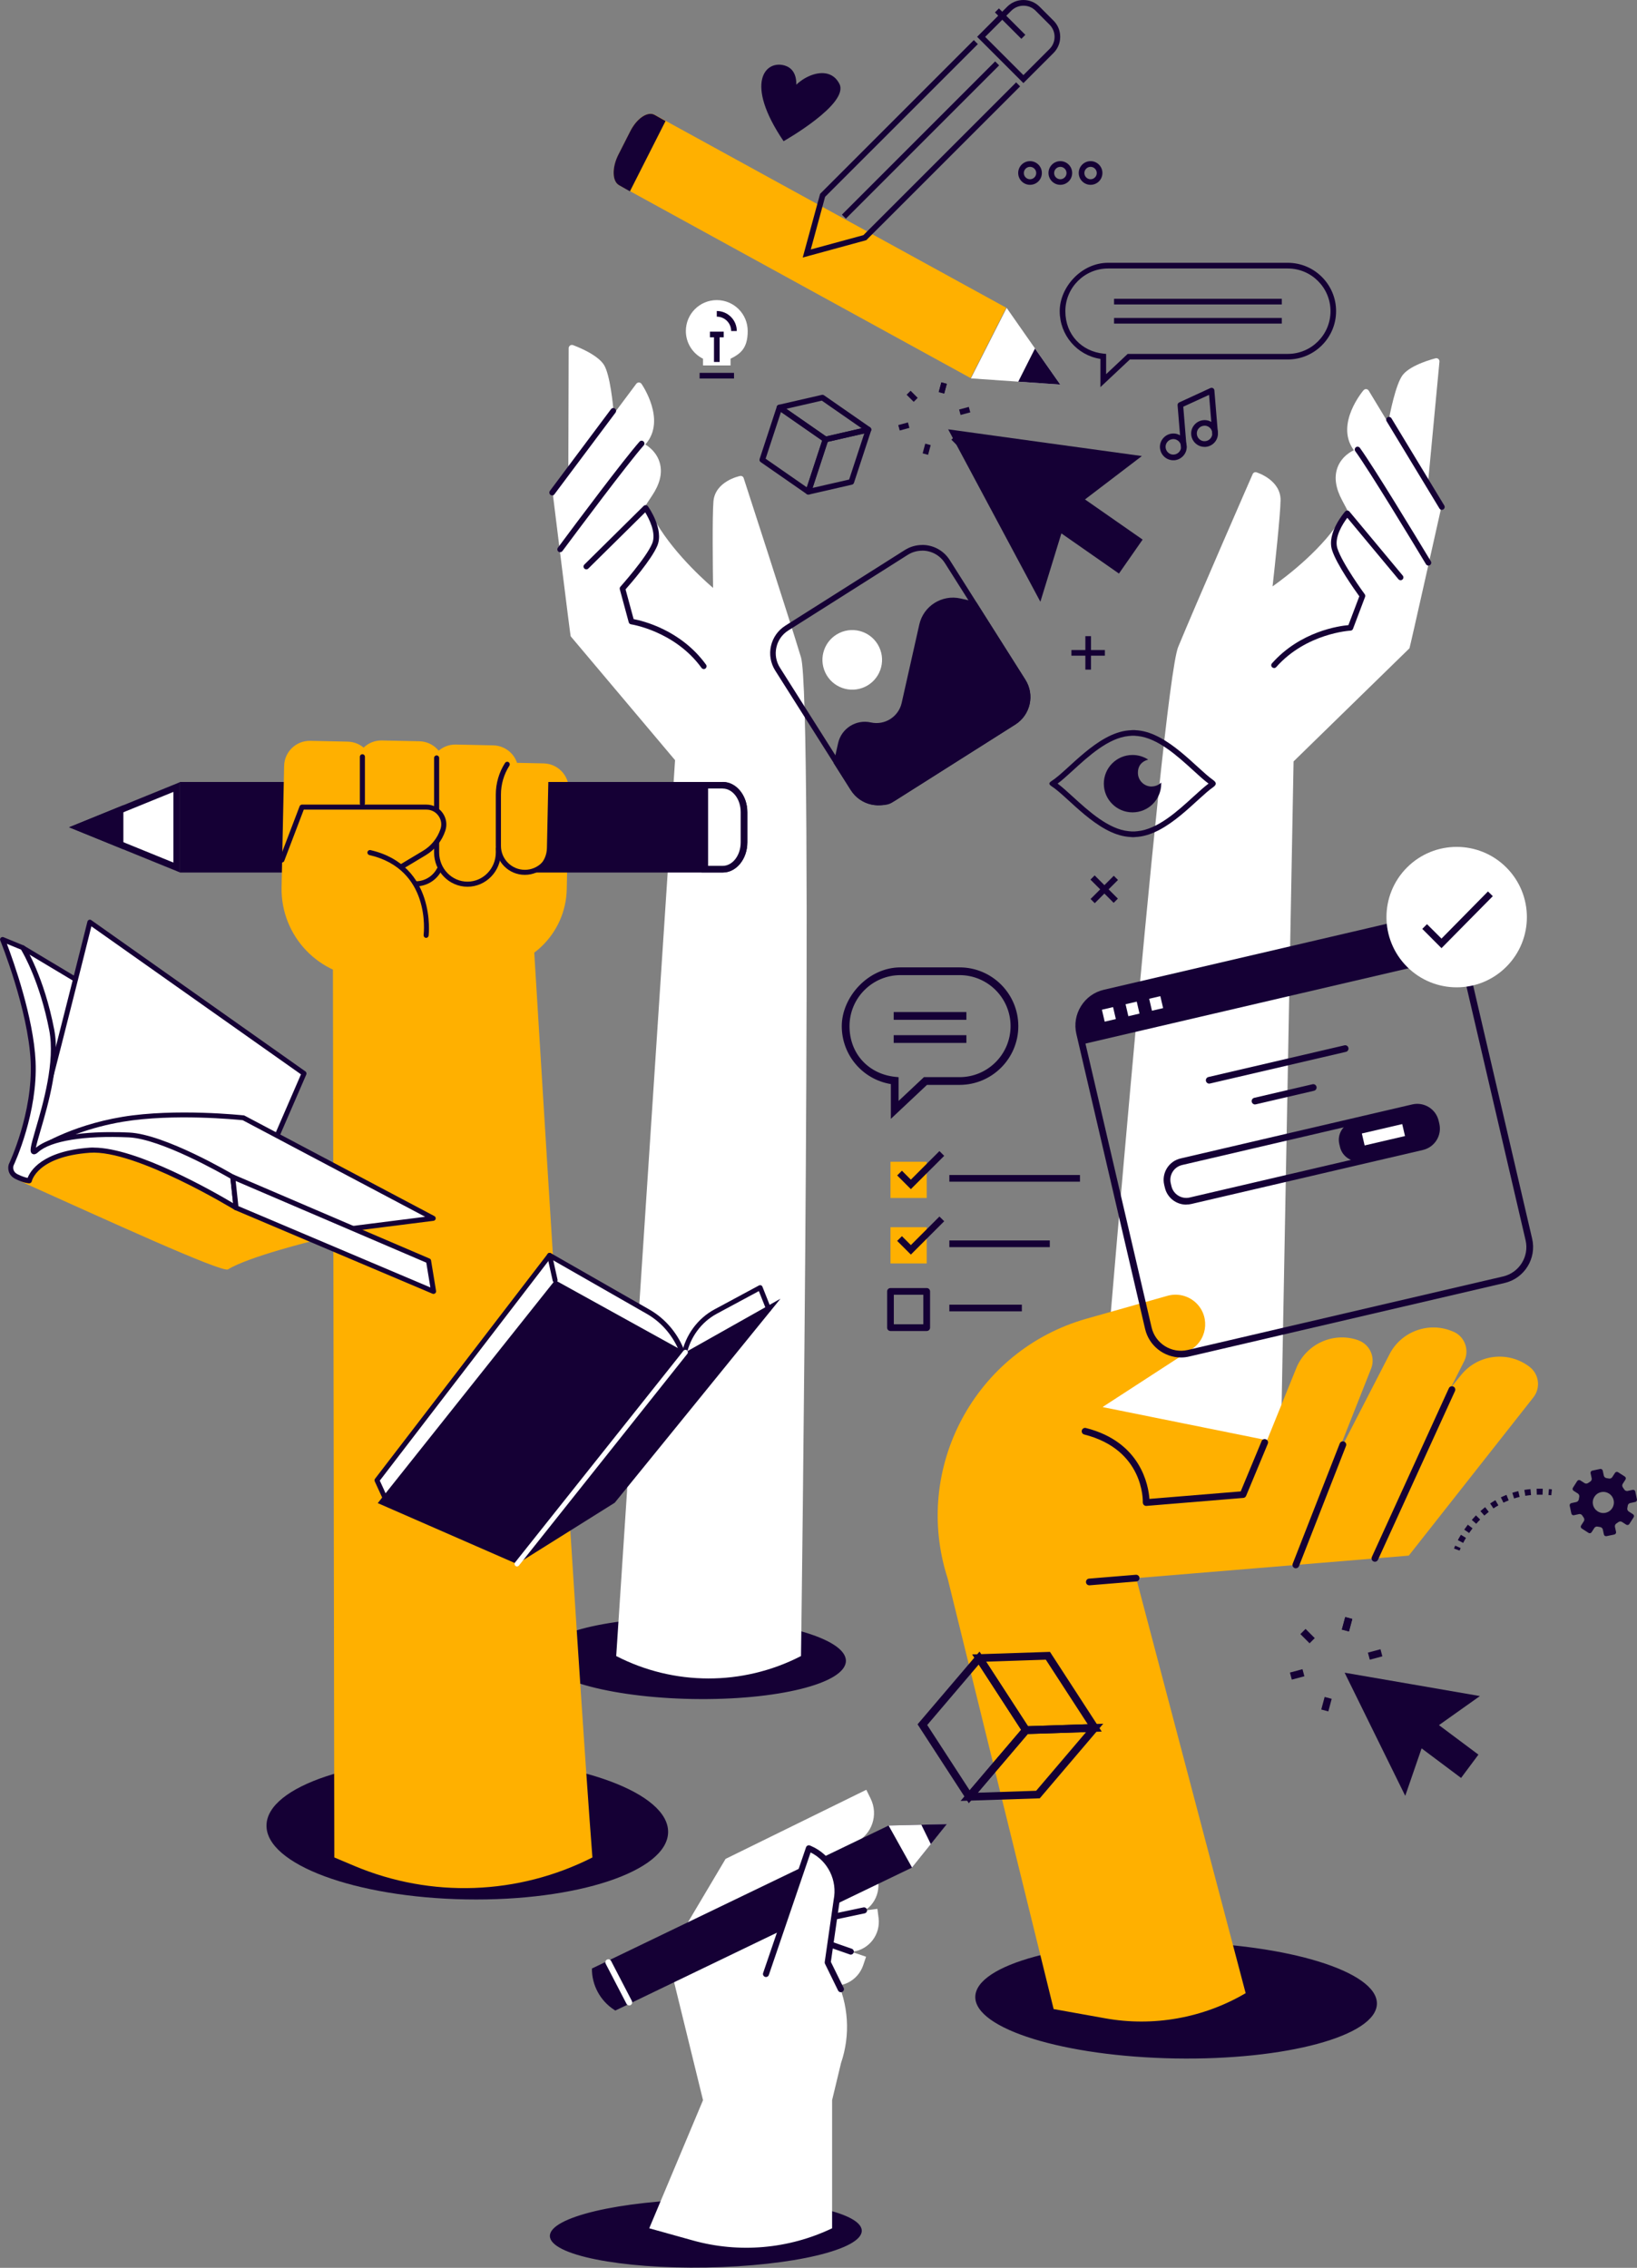 <?xml version="1.0" encoding="UTF-8"?><svg id="Layer_2" xmlns="http://www.w3.org/2000/svg" viewBox="0 0 2641.7 3659"><rect x="0" y="0" width="2641.7" height="3659" fill="#808080" stroke="none"/><defs><style>.cls-1{fill:#ffb000;}.cls-2{isolation:isolate;}.cls-3{fill:#fff;}.cls-4{fill:#150035;}</style></defs><g id="Layer_2-2"><ellipse class="cls-4" cx="754" cy="2950" rx="114" ry="324.1" transform="translate(-2208.6 3653) rotate(-89)"/><ellipse class="cls-4" cx="1118.9" cy="2675.1" rx="65.6" ry="246" transform="translate(-1575.1 3747.7) rotate(-89)"/><path class="cls-4" d="M1893.4,742.6c-5.1,0-10-1.8-13.9-5.1-4.4-3.7-7.1-9-7.6-14.7-.5-5.7,1.3-11.3,5.1-15.7,3.7-4.4,9-7.1,14.7-7.6,5.8-.5,11.3,1.3,15.7,5.1,4.4,3.7,7.1,9,7.6,14.7h0c.5,5.7-1.3,11.3-5.1,15.7-3.7,4.4-9,7.1-14.7,7.6-.6,0-1.2,0-1.8,0ZM1893.4,708.5c-.3,0-.7,0-1,0-3.3.3-6.4,1.8-8.5,4.4-2.2,2.5-3.2,5.8-2.9,9.1.3,3.3,1.8,6.3,4.4,8.5,2.5,2.2,5.8,3.2,9.1,2.9,3.3-.3,6.3-1.8,8.5-4.4,2.2-2.5,3.2-5.8,2.9-9.1h0c-.3-3.3-1.8-6.4-4.4-8.5-2.3-1.9-5.1-3-8.1-3Z"/><path class="cls-4" d="M1943.8,721c-5.1,0-10-1.8-13.9-5.1-4.4-3.7-7.1-9-7.6-14.7-.5-5.7,1.3-11.3,5.1-15.7,3.7-4.4,9-7.1,14.7-7.6,11.9-1,22.3,7.9,23.3,19.8h0c1,11.9-7.9,22.3-19.8,23.3-.6,0-1.2,0-1.8,0ZM1943.8,686.9c-.3,0-.7,0-1,0-3.3.3-6.3,1.8-8.5,4.4-2.2,2.5-3.2,5.8-2.9,9.1.3,3.3,1.8,6.4,4.4,8.5,2.5,2.2,5.8,3.2,9.1,2.9,6.9-.6,12-6.6,11.4-13.5-.5-6.5-6-11.5-12.4-11.5Z"/><path class="cls-4" d="M1910.4,726c-2.3,0-4.3-1.8-4.5-4.2l-5.6-68c-.2-1.9.9-3.7,2.6-4.5l50.4-23.2c1.3-.6,2.9-.5,4.2.2,1.3.8,2.1,2.1,2.2,3.6l5.6,68c.2,2.5-1.7,4.7-4.2,4.9-2.5.2-4.7-1.7-4.9-4.2l-5.1-61.5-41.6,19.1,5.3,64.8c.2,2.5-1.7,4.7-4.2,4.9-.1,0-.3,0-.4,0Z"/><path class="cls-4" d="M1264.5,227.8s106.5-60.1,90.1-92.5c-20.4-40.3-83.9-1.8-84.5,29.2-.6,31,36.2-46.4-3.5-58.7-31-9.6-66.3,27.2-2.1,122Z"/><path class="cls-3" d="M1106.8,534.1c0-27.6,22.3-49.9,49.9-49.9s49.9,22.3,49.9,49.9-11.3,36.5-27.7,44.7v10.8h-44.4v-10.8c-16.4-8.2-27.7-25.1-27.7-44.7Z"/><rect class="cls-4" x="1129" y="601.6" width="55.5" height="9.1"/><rect class="cls-4" x="1152.2" y="539.6" width="9.1" height="44.4"/><rect class="cls-4" x="1145.7" y="535.1" width="22.2" height="9.1"/><path class="cls-4" d="M1189,534.1h-9.1c0-12.8-10.4-23.2-23.2-23.2v-9.1c17.8,0,32.3,14.5,32.3,32.3Z"/><path class="cls-3" d="M2087.5,1228.3l-22.5,1210.8-32.7,7.4c-89.6,20.3-183.5,7.4-264.2-36.3h0c-.2-.5,106.2-1301,133.2-1366.4,27.5-66.7,119.2-276.8,120.2-278.9,1-2.4,3.7-3.6,6.2-2.8,1.6.5,39.2,12.5,38.8,45.1-.3,24.1-9.5,108.2-12.9,138.9,22.9-16.2,83.3-62.1,113.8-114.5,1.4-2.5,4.5-3.3,7-1.9,1.4.8,2.2,2.2,2.4,3.7.6-.3,1.3-.4,2-.4.1,0,.2,0,.4,0-3.8-7.6-8.2-16.4-13.2-25.5-10.6-19.6-13.2-37.2-7.9-52.4,7-20.1,25.5-28.1,26.2-28.5.2,0,.3,0,.5,0-.5-.7-1-1.5-1.4-2.1-27.9-41.2,15.2-92.7,17-94.9,1.1-1.2,2.7-1.9,4.3-1.8,1.6.1,3.1,1,4,2.4l31.5,52c2.5-13.6,12-62.7,23.6-77.4,13.2-16.7,51.2-26.3,52.8-26.7,1.6-.4,3.3,0,4.6,1.1,1.2,1.1,1.9,2.7,1.7,4.4l-19,201.2c0,.6-.3,1.1-.6,1.6l20.7,34.1c.7,1.1.9,2.5.6,3.8,0,0-49.4,221-50.1,221.7l-186.9,182.4Z"/><path class="cls-4" d="M2326.8,822.6c-1.5,0-3-.8-3.9-2.2l-85.3-140.8c-1.3-2.1-.6-4.9,1.5-6.3,2.1-1.3,4.9-.6,6.3,1.5l85.3,140.8c1.3,2.1.6,4.9-1.5,6.3-.7.4-1.6.7-2.4.7Z"/><path class="cls-4" d="M2305.1,912.6c-1.5,0-3-.8-3.9-2.2-20.8-34.6-90.6-149.9-114.1-182.4-1.5-2-1-4.9,1-6.4,2-1.5,4.9-1,6.4,1,23,32,87.7,138.7,114.5,183,1.3,2.2.6,4.9-1.5,6.2-.7.4-1.5.7-2.3.7Z"/><path class="cls-4" d="M2056,1077.8c-1.1,0-2.2-.4-3-1.1-1.9-1.7-2.1-4.5-.4-6.4,46-51.9,108.8-60.4,123.4-61.7l17.6-46.5c-7.1-9.8-36.9-51.7-44.1-74.9-8.6-27.5,20-60.6,21.2-61.9.9-1,2.1-1.5,3.5-1.6,1.3,0,2.6.6,3.4,1.6l86.1,103.4c1.6,1.9,1.3,4.8-.6,6.4-1.9,1.6-4.8,1.3-6.4-.6l-82.5-99.1c-6.9,9.1-21.5,31.4-16.1,49,7.6,24.4,43.8,73.8,44.2,74.3.9,1.2,1.1,2.9.6,4.3l-19.5,51.6c-.6,1.7-2.2,2.8-4,2.9-.7,0-71.4,4-120,58.9-.9,1-2.2,1.5-3.4,1.5Z"/><path class="cls-3" d="M1089.4,1226.2l-95,1445.7h0c93.2,48.1,203.9,48.3,297.3.5l.9-.5c.2-.5,20.5-1543.6,0-1611.3-20.9-69.1-91.8-287-92.5-289.2-.8-2.5-3.3-4-5.9-3.4-1.6.3-40.2,8.6-42.9,41.1-2,24.1-1,108.6-.6,139.5-21.3-18.4-76.9-69.9-102.1-125-1.2-2.6-4.2-3.7-6.8-2.5-1.5.7-2.4,2-2.8,3.4-.6-.3-1.3-.5-2-.6-.1,0-.2,0-.4,0,4.5-7.2,9.8-15.5,15.6-24.1,12.4-18.4,16.8-35.7,12.9-51.4-5-20.7-22.6-30.5-23.3-30.9-.2,0-.3,0-.5-.1.5-.7,1.1-1.4,1.6-2,31.7-38.3-6.1-93.7-7.7-96.1-1-1.3-2.5-2.2-4.1-2.2-1.6,0-3.2.7-4.2,2l-36.4,48.7c-1.1-13.8-5.9-63.6-16-79.3-11.5-17.9-48.4-31.1-49.9-31.7-1.6-.5-3.3-.3-4.7.7-1.3,1-2.2,2.5-2.2,4.2l-.6,202.1c0,.6.2,1.1.4,1.7l-23.9,31.9c-.8,1.1-1.1,2.4-1,3.7,0,0,27.7,224.8,28.3,225.5l168.3,199.7Z"/><path class="cls-4" d="M891,799.3c-.9,0-1.9-.3-2.7-.9-2-1.5-2.4-4.4-.9-6.4l98.6-131.8c1.5-2,4.4-2.4,6.4-.9,2,1.5,2.4,4.4.9,6.4l-98.6,131.8c-.9,1.2-2.3,1.8-3.6,1.8Z"/><path class="cls-4" d="M903.9,891c-.9,0-1.9-.3-2.7-.9-2-1.5-2.4-4.4-.9-6.4,30.9-41.6,105.7-141.5,131.7-171.1,1.7-1.9,4.5-2.1,6.4-.4,1.9,1.7,2.1,4.5.4,6.4-26.5,30.1-107.1,138.1-131.2,170.5-.9,1.2-2.3,1.8-3.7,1.8Z"/><path class="cls-4" d="M1135.8,1079.5c-1.4,0-2.8-.7-3.7-1.9-43.1-59.4-113.1-70.2-113.8-70.3-1.8-.3-3.3-1.6-3.7-3.3l-14.4-53.2c-.4-1.5,0-3.1,1-4.2.4-.5,41.3-46.1,51.2-69.6,7.2-17-5.3-40.6-11.2-50.4l-91.8,90.7c-1.8,1.8-4.7,1.7-6.4,0-1.8-1.8-1.8-4.7,0-6.4l95.7-94.6c.9-.9,2.2-1.4,3.6-1.3,1.3.1,2.5.8,3.3,1.9,1.1,1.5,26.3,37.2,15.1,63.7-9.4,22.4-43.2,61.3-51.2,70.3l13,48c14.4,2.7,76.1,17.3,116.8,73.4,1.5,2,1,4.9-1,6.4-.8.6-1.7.9-2.7.9Z"/><rect class="cls-4" x="1729" y="1048.8" width="54" height="9.1"/><rect class="cls-4" x="1751.5" y="1026.4" width="9.1" height="54"/><path class="cls-4" d="M1488.2,888.4h0c15,0,28.7,7.6,36.7,20.2l122.1,193c12.8,20.2,6.8,47.1-13.5,59.9l-192.9,122.1c-7,4.4-15,6.7-23.2,6.7-15,0-28.7-7.6-36.7-20.2l-122.1-192.9c-6.2-9.8-8.2-21.4-5.7-32.7,2.5-11.3,9.3-21,19.1-27.2l192.9-122.1c7-4.4,15-6.7,23.2-6.7h0ZM1488.2,879.3c-9.6,0-19.3,2.6-28,8.1l-192.9,122.1c-24.5,15.5-31.8,47.9-16.3,72.4l122.1,192.9c10,15.8,27,24.4,44.4,24.4s19.3-2.6,28-8.1l192.9-122.1c24.5-15.5,31.8-47.9,16.3-72.4l-122.1-193c-10-15.8-27-24.4-44.4-24.4h0Z"/><circle class="cls-3" cx="1375.1" cy="1065.4" r="48.1" transform="translate(-323.2 689.1) rotate(-25.3)"/><path class="cls-4" d="M1373,1275l-27.7-43.8,7.2-32.2c5.3-23.8,29-38.7,52.7-33.4h0c22.5,5.1,44.9-9.1,49.9-31.6l28.4-126.3c6.7-30,36.5-48.8,66.5-42.1l25.2,5.7,79.4,125.4c15.5,24.5,8.2,56.9-16.3,72.4l-192.9,122.1c-24.5,15.5-56.9,8.2-72.4-16.3Z"/><polygon class="cls-4" points="1842.7 735.8 1686.4 714.3 1530.1 692.7 1604.5 831.8 1678.9 970.9 1712.8 860.6 1805.7 925.4 1843.9 870.6 1750.9 805.8 1842.7 735.8"/><path class="cls-4" d="M1775.8,624.7v-45.6c-37.8-5.9-65.7-38.4-65.7-77.1s35-78,78-78h290c43,0,78,35,78,78s-35,78-78,78h-254.8l-47.5,44.6ZM1788.1,433.2c-38,0-68.9,30.9-68.9,68.9s26.5,64.9,61.7,68.5l4.1.4v32.7l34.8-32.7h258.4c38,0,68.9-30.9,68.9-68.9s-30.9-68.9-68.9-68.9h-290Z"/><rect class="cls-4" x="1797.8" y="482.1" width="270.7" height="9.1"/><rect class="cls-4" x="1797.8" y="513" width="270.7" height="9.1"/><g class="cls-2"><path class="cls-4" d="M1332.2,713.6c-.9,0-1.8-.3-2.6-.8l-74.3-51.6c-1.5-1-2.2-2.8-1.9-4.6.3-1.8,1.7-3.2,3.5-3.6l69.3-15.9c1.2-.3,2.6,0,3.6.7l74.3,51.6c1.5,1,2.2,2.8,1.9,4.6-.3,1.8-1.7,3.2-3.5,3.6l-69.3,15.9c-.3,0-.7.1-1,.1ZM1268.9,659.6l64.2,44.6,57.3-13.2-64.2-44.6-57.3,13.2Z"/><path class="cls-4" d="M1304.5,798c-1.3,0-2.5-.5-3.4-1.5-1.1-1.2-1.5-2.9-1-4.5l27.7-84.4c.5-1.5,1.8-2.7,3.3-3l69.3-15.9c1.6-.4,3.3.2,4.4,1.4,1.1,1.2,1.5,2.9,1,4.5l-27.7,84.4c-.5,1.5-1.8,2.7-3.3,3l-69.3,15.9c-.3,0-.7.1-1,.1ZM1335.7,712.9l-24.4,74.3,59-13.5,24.4-74.3-59,13.5ZM1373.8,777.6h0,0Z"/><path class="cls-4" d="M1304.5,798c-.9,0-1.8-.3-2.6-.8l-74.3-51.6c-1.7-1.1-2.4-3.2-1.7-5.2l27.7-84.4c.4-1.4,1.5-2.4,2.9-2.9,1.4-.5,2.9-.2,4,.6l74.3,51.6c1.7,1.1,2.4,3.2,1.7,5.2l-27.7,84.4c-.4,1.4-1.5,2.4-2.9,2.9-.5.2-1,.2-1.4.2ZM1235.5,740.1l66.5,46.2,24.8-75.4-66.5-46.2-24.8,75.4Z"/></g><path class="cls-1" d="M1017.2,211.7l-19.2,37.8c-10.6,20.9-10.1,43,1.1,49.3l567.2,311.2,57.5-113.5-567.2-311.2c-11.2-6.4-28.8,5.4-39.4,26.3Z"/><path class="cls-4" d="M1016.5,308.8l57.5-113.5-17.5-9.9c-11.2-6.4-28.8,5.4-39.4,26.3l-19.2,37.8c-10.6,20.9-10.1,43,1.1,49.3l17.5,9.9Z"/><polygon class="cls-3" points="1566.8 610.5 1711 620.5 1624.5 496.8 1566.8 610.5"/><polygon class="cls-4" points="1643.2 615.8 1711 620.5 1670.2 562.3 1643.2 615.8"/><rect class="cls-4" x="1512.9" y="621" width="16.2" height="9.1" transform="translate(523.5 1933.2) rotate(-75)"/><rect class="cls-4" x="1512.9" y="621" width="16.2" height="9.1" transform="translate(523.5 1933.2) rotate(-75)"/><rect class="cls-4" x="1467.2" y="630.7" width="9.1" height="16.2" transform="translate(-20.4 1228.4) rotate(-45)"/><rect class="cls-4" x="1450.5" y="683.4" width="16.2" height="9.1" transform="translate(-128.4 401.1) rotate(-15)"/><rect class="cls-4" x="1486.5" y="719.4" width="16.2" height="9.1" transform="translate(409.3 1981.1) rotate(-75)"/><rect class="cls-4" x="1539.3" y="702.7" width="9.1" height="16.2" transform="translate(-50 1301) rotate(-45)"/><rect class="cls-4" x="1548.9" y="657" width="16.2" height="9.1" transform="translate(-118.4 427) rotate(-15)"/><path class="cls-4" d="M1830,1187.1h0,0ZM1826.9,1187.1h.3c.4,0,.8,0,1.2,0,0,0,0,0,.1,0s0,0,.1,0c.4,0,.8,0,1.2,0h.2c.3,0,.6,0,.9,0,.7,0,1.3.2,2,.2.8,0,1.7.1,2.6.2,32.6,3.1,64.6,32.3,90.4,55.8,9.2,8.4,17.2,15.7,24.4,21-7.2,5.3-15.2,12.7-24.4,21-25.7,23.5-57.7,52.7-90.4,55.8-.8,0-1.7.2-2.5.2-.7,0-1.3.1-2,.2-.3,0-.6,0-.9,0h-.3c-.4,0-.7,0-1.1,0,0,0-.1,0-.2,0s-.1,0-.2,0c-.4,0-.7,0-1.1,0h-.2c-.3,0-.6,0-.9,0-.7,0-1.3-.2-2-.2-.8,0-1.7-.1-2.6-.2-32.6-3.1-64.6-32.3-90.4-55.8-9.1-8.3-17.2-15.7-24.4-21,7.2-5.3,15.3-12.7,24.4-21,25.7-23.5,57.7-52.7,90.4-55.8.8,0,1.7-.2,2.5-.2.7,0,1.3-.1,2-.2.3,0,.6,0,.9,0h0ZM1830,1178c-.5,0-1,0-1.5,0-.5,0-1,0-1.5,0-1.2,0-2.3.2-3.5.3-1,0-1.9.1-2.8.2-50.4,4.8-97.3,64.7-123.4,81.4-5.2,3.3-5.2,5.5,0,8.9,26.1,16.8,73,76.6,123.4,81.4.9,0,1.9.2,2.8.2,1.2,0,2.3.3,3.5.3s1,0,1.5,0c.5,0,1,0,1.5,0,1.2,0,2.3-.2,3.5-.3.9,0,1.9-.1,2.8-.2,48.9-4.7,94.6-61.3,121.1-79.9,6.2-4.4,6.1-7.7-.3-12.2-26.5-18.9-72.1-75-120.8-79.7-.9,0-1.9-.2-2.8-.2-1.2,0-2.3-.3-3.5-.3h0Z"/><path class="cls-4" d="M1858.4,1269c-12.2,0-22.1-9.9-22.1-22.1s7.1-18.8,16.6-21.3c-7.3-4.7-15.9-7.5-25.3-7.5-25.6,0-46.3,20.7-46.3,46.3s20.7,46.3,46.3,46.3,46.3-20.7,46.3-46.3,0-1.2,0-1.8c-4,3.9-9.4,6.3-15.5,6.3Z"/><path class="cls-4" d="M1662.2,298.2c-10.5,0-19.1-8.5-19.1-19.1s8.6-19.1,19.1-19.1,19.1,8.5,19.1,19.1-8.5,19.1-19.1,19.1ZM1662.2,269.2c-5.5,0-10,4.5-10,10s4.5,10,10,10,10-4.5,10-10-4.5-10-10-10Z"/><path class="cls-4" d="M1711.1,298.2c-10.5,0-19.1-8.5-19.1-19.1s8.6-19.1,19.1-19.1,19.1,8.5,19.1,19.1-8.6,19.1-19.1,19.1ZM1711.1,269.2c-5.5,0-10,4.5-10,10s4.5,10,10,10,10-4.5,10-10-4.5-10-10-10Z"/><path class="cls-4" d="M1759.9,298.2c-10.5,0-19.1-8.5-19.1-19.1s8.6-19.1,19.1-19.1,19.1,8.5,19.1,19.1-8.5,19.1-19.1,19.1ZM1759.9,269.2c-5.5,0-10,4.5-10,10s4.5,10,10,10,10-4.5,10-10-4.5-10-10-10Z"/><path class="cls-4" d="M1651.5,134.1l-74.7-74.7,48.7-48.7c6.9-6.9,16.1-10.7,26-10.7s19,3.8,26,10.7l22.7,22.7c6.9,6.9,10.7,16.1,10.7,26s-3.8,19-10.7,26l-48.7,48.7ZM1589.7,59.4l61.8,61.8,42.3-42.3c5.2-5.2,8-12.1,8-19.5s-2.9-14.3-8-19.5l-22.7-22.7c-5.2-5.2-12.1-8-19.5-8s-14.3,2.9-19.5,8l-42.3,42.3Z"/><rect class="cls-4" x="1310.4" y="221.1" width="349.7" height="9.1" transform="translate(275.7 1116.6) rotate(-45)"/><polygon class="cls-4" points="1295.4 415.5 1323.4 312.9 1324.2 312 1571.5 64.7 1578 71.2 1331.5 317.6 1308.4 402.5 1393.3 379.4 1639.8 132.9 1646.2 139.4 1398 387.5 1295.4 415.5"/><rect class="cls-4" x="1625.6" y="7.9" width="9.1" height="60.3" transform="translate(450.5 1163.9) rotate(-45)"/><path class="cls-1" d="M780.1,1563.4l-11.2-.2,5.8-274.1c.5-41.1,19.4-59.2,42.3-58.7l60.3,1.3c22.9.5,41,19.4,40.5,42.3l-3.2,160.4c-1.4,72.8-61.7,130.7-134.6,129.2Z"/><rect class="cls-4" x="1122.6" y="1261.7" width="8.2" height="144.7"/><path class="cls-4" d="M290.2,1261.7h876.2c21.9,0,39.7,21.8,39.7,48.7v48.7c0,26.9-17.8,48.7-39.7,48.7H290.2v-146Z"/><path class="cls-3" d="M1137.4,1402.4v-135.4h28.9c18.9,0,34.3,19.5,34.3,43.4v48.7c0,23.9-15.4,43.4-34.3,43.4h-28.9Z"/><path class="cls-4" d="M1166.3,1272.3c16,0,29,17.1,29,38v48.7c0,21-13,38-29,38h-23.6v-124.8h23.6ZM1166.3,1261.7h-34.2v146h34.2c21.9,0,39.6-21.8,39.6-48.7v-48.7c0-26.9-17.8-48.7-39.6-48.7h0Z"/><polygon class="cls-3" points="125.7 1334.7 285.1 1269.9 285.1 1399.6 125.7 1334.7"/><path class="cls-4" d="M279.8,1277.8v113.9l-140-57,140-57h0ZM290.4,1262l-178.9,72.8,178.9,72.8v-145.5h0Z"/><polygon class="cls-4" points="199.1 1370.3 199.1 1299.1 111.6 1334.7 199.1 1370.3"/><path class="cls-1" d="M956,2996.9c-23.1-294.4-97.3-1516.5-97.3-1516.5l-321.5,48,2.3,1468.5,32.5,13.7c123.8,52.1,264.2,47.1,384-13.7h0Z"/><path class="cls-1" d="M594.6,1577.7h0c-79.1-1.7-141.8-67.1-140.2-146.2l4.1-195.7c.5-22.9,19.4-41,42.3-40.5l60.3,1.3c22.9.5,41,19.4,40.5,42.3l-7.2,338.9Z"/><path class="cls-1" d="M681.7,1576.5l-86.5-1.8c-15.7-.3-28.1-13.3-27.7-28.9l6.6-310.6c.5-22.9,19.4-41,42.3-40.5l60.3,1.3c22.9.5,41,19.4,40.5,42.3l-6.6,310.6c-.3,15.7-13.3,28.1-28.9,27.7Z"/><path class="cls-1" d="M801,1583.1l-86.5-1.8c-15.7-.3-28.1-13.3-27.7-28.9l6.6-310.6c.5-22.9,19.4-41,42.3-40.5l60.3,1.3c22.9.5,41,19.4,40.5,42.3l-6.6,310.6c-.3,15.7-13.3,28.1-28.9,27.7Z"/><path class="cls-4" d="M687.7,1513.2c-.2,0-.3,0-.5,0-2.2-.3-3.8-2.3-3.6-4.6.5-4.3,11.7-106-87.5-129-2.2-.5-3.6-2.7-3.1-4.9.5-2.2,2.7-3.6,4.9-3.1,106.5,24.6,94,136.8,93.8,138-.3,2.1-2,3.6-4.1,3.6Z"/><path class="cls-4" d="M649.1,1401.7c-1.4,0-2.7-.7-3.5-2-1.2-1.9-.5-4.5,1.4-5.6l35.7-21.4c13.2-7.9,23.2-20.4,28.1-35,2.5-7.4,1.3-15.2-3.3-21.5-4.5-6.3-11.6-9.9-19.3-9.9h-198l-31.5,82.7c-.8,2.1-3.2,3.2-5.3,2.4-2.1-.8-3.2-3.2-2.4-5.3l32.5-85.3c.6-1.6,2.1-2.6,3.8-2.6h200.9c10.4,0,19.9,4.8,26,13.3,6.1,8.5,7.7,19,4.4,28.9-5.5,16.5-16.7,30.5-31.7,39.5l-35.7,21.4c-.7.4-1.4.6-2.1.6Z"/><path class="cls-4" d="M584.8,1300.2c-2.3,0-4.1-1.8-4.1-4.1v-75.1c0-2.3,1.8-4.1,4.1-4.1s4.1,1.8,4.1,4.1v75.1c0,2.3-1.8,4.1-4.1,4.1Z"/><path class="cls-4" d="M704.6,1310.3c-2.3,0-4.1-1.8-4.1-4.1v-83.3c0-2.3,1.8-4.1,4.1-4.1s4.1,1.8,4.1,4.1v83.3c0,2.3-1.8,4.1-4.1,4.1Z"/><path class="cls-4" d="M670.8,1430.1c-2.3,0-4.1-1.8-4.1-4.1s1.8-4.1,4.1-4.1c14.5,0,27.6-8,34.4-20.8,1-2,3.5-2.8,5.5-1.7,2,1,2.8,3.5,1.7,5.5-8.1,15.6-24.1,25.2-41.6,25.2Z"/><path class="cls-1" d="M840.3,1408.8l-16-.3c-22.9-.5-41-19.4-40.5-42.3l1.7-81.3c.5-22.9,19.4-41,42.3-40.5l57.4,1.2-2.6,122.8c-.5,22.9-19.4,41-42.3,40.5Z"/><path class="cls-4" d="M846.8,1411.5c-25.8,0-46.7-21-46.7-46.7v-82.8c0-18.1,5.1-35.7,14.9-51,1.2-1.9,3.7-2.5,5.7-1.3,1.9,1.2,2.5,3.7,1.3,5.7-8.9,14-13.6,30.1-13.6,46.6v82.8c0,21.3,17.3,38.6,38.6,38.6s38.6-17.3,38.6-38.6v-54.5c0-2.3,1.8-4.1,4.1-4.1s4.1,1.8,4.1,4.1v54.5c0,25.8-21,46.7-46.7,46.7Z"/><path class="cls-4" d="M754.4,1430.7c-29.7,0-53.9-24.8-53.9-55.3v-16.4c0-2.3,1.8-4.1,4.1-4.1s4.1,1.8,4.1,4.1v16.4c0,26,20.5,47.1,45.7,47.1s45.7-21.1,45.7-47.1v-6.1c0-2.3,1.8-4.1,4.1-4.1s4.1,1.8,4.1,4.1v6.1c0,30.5-24.2,55.3-53.9,55.3Z"/><path class="cls-3" d="M403.1,1748.4l-366.4-219.4s36.3,57.9,34.7,121.7c-1.5,63.8-15.6,179.9-15.6,179.9,0,0,184.3-43.3,216.5-50.2,32.2-6.9,130.8-32,130.8-32Z"/><path class="cls-4" d="M55.8,1834.7c-1,0-1.9-.4-2.7-1-1-.9-1.5-2.2-1.3-3.5.1-1.2,14.1-116.7,15.6-179.5,1.5-61.8-33.7-118.9-34.1-119.4-1-1.6-.8-3.6.5-4.9,1.3-1.3,3.3-1.6,4.9-.6l366.4,219.4c1.4.8,2.1,2.4,1.9,4-.2,1.6-1.4,2.9-3,3.3-1,.3-99.1,25.1-130.9,32-31.8,6.9-214.6,49.8-216.4,50.2-.3,0-.6.1-.9.1ZM47.4,1540.2c10.7,20.9,29.1,63.9,28,110.7-1.3,55.2-12.1,150.5-15,174.6,31.1-7.3,182.3-42.8,211-49,25.9-5.6,95.9-23.2,121.3-29.6l-345.3-206.8Z"/><path class="cls-3" d="M490.6,1731.9l-345.6-244.1s-86.7,346.7-92.9,361.1c-6.2,14.4.5,13.3.5,13.3,0,0,144.9-57.3,203.6-48.7,58.6,8.6,179.8,44.4,179.8,44.4l54.6-125.9Z"/><path class="cls-4" d="M52.3,1866.3c-1.7,0-3.7-.6-5.2-2.5-2.5-3.2-2.1-8.4,1.3-16.4,4.8-11.2,62.7-240.7,92.7-360.5.3-1.3,1.3-2.3,2.5-2.8,1.2-.5,2.6-.3,3.7.5l345.6,244.1c1.5,1.1,2.1,3.1,1.4,4.9l-54.6,125.9c-.8,1.9-2.9,2.8-4.8,2.2-1.2-.4-121.6-35.8-179.3-44.2-56.9-8.3-200.1,47.9-201.5,48.5-.3.1-.5.2-.8.2-.3,0-.6,0-1,0ZM147.5,1494.5c-11.6,46.5-85.8,342.3-91.7,356-1.5,3.6-2.1,5.8-2.2,7.1,19.9-7.7,147.6-56.2,203.2-48,52.7,7.7,156.9,37.6,177,43.5l51.9-119.7-338.2-238.8Z"/><path class="cls-3" d="M699,1965.6l-306.3-162.1s-108.4-12-194.8,2.4c-86.4,14.4-138.7,49.9-138.7,49.9,0,0,143.1-26.8,227.6,12.7,84.5,39.6,269.1,115.1,269.1,115.1l143.2-18.1Z"/><path class="cls-4" d="M555.9,1987.7c-.5,0-1,0-1.5-.3-1.8-.8-185.7-76-269.3-115.2-82.3-38.6-223.7-12.7-225.1-12.4-1.9.4-3.7-.7-4.4-2.4-.7-1.8-.1-3.8,1.5-4.8,2.2-1.5,54-36.2,140.3-50.6,86-14.3,194.8-2.5,195.9-2.4.5,0,1,.2,1.4.4l306.3,162.1c1.5.8,2.4,2.5,2.1,4.3-.3,1.7-1.7,3-3.4,3.3l-143.2,18.1c-.2,0-.3,0-.5,0ZM163.5,1843c51.8,0,93.8,7.4,125,22,80.2,37.6,253.3,108.6,268,114.6l129.6-16.4-294.4-155.8c-9.7-1-111.8-11.1-193,2.4-55.2,9.2-96.6,27.3-118.8,38.8,15-2,36.8-4.3,61.4-5.3,7.6-.3,15.1-.4,22.3-.4Z"/><path class="cls-1" d="M508,2001.3s-107.1,26.2-140.1,46.8c-9.5,5.9-202.9-82.9-326.6-138.4-70.4-31.6,59.4-66.9,69-67.3,79.2-3.1,231.6,68.8,246.7,73.6,15.1,4.8,151.1,85.3,151.1,85.3Z"/><path class="cls-3" d="M375.7,1899s-110.3-65.3-167.4-67.9-124,2.1-149.1,24.8c-25,22.6,40.8-108.3,24.3-194-16.5-85.7-46.7-132.8-46.7-132.8l-32.7-13.4s45.5,112.1,49.4,196.9c3.9,84.8-35.4,166.8-35.4,166.8,0,0-4.4,12.7,8.9,19.2,13.4,6.5,20.4,6.5,20.4,6.5,0,0,8.1-42.7,97.4-49.2,76-5.6,236.3,92.9,236.3,92.9l-5.3-49.7Z"/><path class="cls-4" d="M381,1952.8c-.7,0-1.5-.2-2.1-.6-1.6-1-160.1-97.6-233.9-92.3-85.2,6.2-93.6,45.6-93.7,46-.4,1.9-2,3.2-3.9,3.3-.9,0-8.4-.1-22.2-6.9-13.1-6.4-12.9-18.6-10.9-24.1,0-.1.1-.3.2-.4.4-.8,38.8-82.1,35-164.9-3.8-83.1-48.6-194.5-49.1-195.6-.6-1.5-.3-3.2.9-4.3,1.1-1.1,2.9-1.5,4.3-.9l32.7,13.4c.8.3,1.4.8,1.9,1.5,1.3,1.9,30.8,48.7,47.3,134.2,10.1,52.4-9.9,121-21.9,162.1-3.2,11-6.5,22.3-7.7,28.6,32.2-27,115.8-26.3,150.6-24.6,57.5,2.7,164.7,65.8,169.3,68.5,1.1.6,1.8,1.8,1.9,3l5.3,49.7c.2,1.5-.6,3-1.8,3.8-.7.4-1.4.6-2.1.6ZM151.1,1851.6c69.8,0,194.1,71.2,225,89.6l-4.3-39.7c-14.2-8.2-112.2-64-163.8-66.4-71.4-3.3-126.1,5.6-146.2,23.7-1.6,1.4-5.8,5.3-9.7,2.8-5-3.2-3-11.1,5.7-40.8,11.8-40.3,31.4-107.8,21.7-158.3-14.8-77-41.1-122.9-45.5-130.3l-22.9-9.4c10.7,28.1,43,118.7,46.3,189.5,3.8,82.5-33.2,163.3-35.6,168.4-.4,1.5-2.4,9.6,7,14.1,7.5,3.7,12.8,5.1,15.8,5.7,4.2-11,22.8-43.2,99.9-48.8,2.2-.2,4.4-.2,6.7-.2Z"/><polygon class="cls-3" points="691.6 2034.4 375.7 1899 381 1948.8 699.7 2083.7 691.6 2034.4"/><path class="cls-4" d="M699.7,2087.7c-.5,0-1.1-.1-1.6-.3l-318.7-135c-1.3-.6-2.3-1.8-2.4-3.3l-5.3-49.7c-.2-1.4.5-2.8,1.6-3.6,1.1-.8,2.6-1,4-.5l315.9,135.3c1.3.5,2.2,1.7,2.4,3l8.1,49.3c.2,1.4-.3,2.9-1.5,3.8-.7.6-1.6.9-2.5.9ZM384.7,1946l309.8,131.2-6.6-40-307.6-131.8,4.4,40.6Z"/><path class="cls-3" d="M1099.5,2208l141-95.7-13.8-34.8-71.9,38.7c-26,14-44.9,39.8-50.8,69.2l-4.5,22.6Z"/><path class="cls-4" d="M1099.5,2212c-.8,0-1.5-.2-2.2-.7-1.4-.9-2-2.5-1.7-4.1l4.5-22.6c6.1-30.5,25.8-57.4,52.8-71.9l71.9-38.7c1-.5,2.2-.6,3.3-.2,1.1.4,1.9,1.2,2.3,2.3l13.8,34.8c.7,1.7,0,3.7-1.5,4.8l-141,95.7c-.7.5-1.5.7-2.2.7ZM1224.6,2083.1l-68,36.6c-24.9,13.4-43.1,38.2-48.7,66.4l-2.6,13.1,130.3-88.4-11-27.7Z"/><path class="cls-3" d="M623.5,2421.4l-15.2-33.1,278.6-362.9,159,90.9c25.7,14.7,45.3,38.3,55.8,67.1v.3c.1,0-272.9,326.8-272.9,326.8l-205.3-89.1Z"/><path class="cls-4" d="M828.8,2514.5c-.5,0-1.1-.1-1.6-.3l-205.3-89.1c-.9-.4-1.6-1.1-2-2l-15.2-33.1c-.6-1.3-.4-2.9.5-4.1l278.6-362.9c1.2-1.6,3.4-2,5.2-1l159,90.9c26.4,15.1,46.8,39.6,57.5,69.2v.3c.6,1.3.3,2.8-.6,3.9l-273,326.8c-.8.9-1.9,1.4-3.1,1.4ZM626.5,2418.4l201.1,87.3,269.6-322.7c-10.3-26.9-29.1-49.3-53.3-63.1l-156-89.2-275,358.2,13.5,29.5Z"/><polygon class="cls-4" points="1259.5 2095.4 992 2424.6 834.3 2523.4 609.6 2425.2 895.8 2065.5 1106.1 2181.8 1259.5 2095.4"/><path class="cls-3" d="M834.3,2527.4c-.9,0-1.8-.3-2.5-.9-1.7-1.4-2-3.9-.6-5.6l271.8-341.6c1.4-1.7,3.9-2,5.6-.6,1.7,1.4,2,3.9.6,5.6l-271.8,341.6c-.8,1-2,1.5-3.1,1.5Z"/><path class="cls-3" d="M895.8,2065.5l-8.9-40.1,8.9,40.1Z"/><path class="cls-4" d="M895.8,2069.5c-1.8,0-3.5-1.3-3.9-3.1l-8.9-40.1c-.5-2.2.9-4.3,3-4.8,2.2-.5,4.3.9,4.8,3l8.9,40.1c.5,2.2-.9,4.3-3,4.8-.3,0-.6,0-.9,0Z"/><ellipse class="cls-4" cx="1897.5" cy="3226.5" rx="93.9" ry="324.1" transform="translate(-1361.2 5068.2) rotate(-89)"/><path class="cls-4" d="M1437.6,1805.2v-56.1c-45.5-7.5-79.2-46.7-79.2-93.5s42.5-94.8,94.8-94.8h95.3c52.3,0,94.8,42.5,94.8,94.8s-42.5,94.8-94.8,94.8h-52.6l-58.3,54.8ZM1453.2,1573.3c-45.4,0-82.3,36.9-82.3,82.3s31.6,77.4,73.6,81.8l5.6.6v38.3l40.9-38.4h57.5c45.4,0,82.3-36.9,82.3-82.3s-36.9-82.3-82.3-82.3h-95.3Z"/><rect class="cls-4" x="1442.2" y="1632.9" width="117.3" height="12.5"/><rect class="cls-4" x="1442.2" y="1670.2" width="117.3" height="12.5"/><polygon class="cls-4" points="2388.2 2736.5 2279 2717.6 2169.9 2698.8 2218.8 2798.2 2267.7 2897.5 2294.1 2820.9 2357.8 2868.6 2385.8 2831 2322.1 2783.4 2388.2 2736.5"/><rect class="cls-4" x="1755.4" y="1429.8" width="53" height="9.6" transform="translate(-492.4 1680.7) rotate(-45)"/><rect class="cls-4" x="1777.1" y="1408" width="9.6" height="53" transform="translate(-492.5 1680.2) rotate(-45)"/><path class="cls-4" d="M2634.7,2403.8l-8.2,1.8c-1.9.4-4.3-.6-5.3-2.3l-2.3-3.4c-1.2-1.5-1.4-4.1-.3-5.7l4.5-7c1.1-1.6.6-3.8-1.1-4.9l-10.9-7c-1.6-1-3.8-.6-4.9,1.1l-4.5,7c-1.1,1.6-3.4,2.6-5.3,2.1l-4-.7c-1.9-.2-3.8-1.9-4.2-3.8l-1.8-8.2c-.4-1.9-2.3-3.1-4.2-2.7l-12.7,2.7c-1.9.4-3.1,2.3-2.7,4.2l1.8,8.2c.4,1.9-.6,4.3-2.3,5.2l-3.4,2.3c-1.5,1.2-4.1,1.4-5.7.3l-7-4.5c-1.6-1-3.8-.6-4.9,1l-7,10.9c-1,1.6-.6,3.8,1.1,4.9l7,4.5c1.6,1.1,2.6,3.4,2.1,5.3l-.7,4c-.2,1.9-1.9,3.8-3.8,4.3l-8.2,1.8c-1.9.4-3.1,2.3-2.7,4.2l2.7,12.6c.4,1.9,2.3,3.1,4.2,2.7l8.2-1.8c1.9-.4,4.3.6,5.2,2.3l2.3,3.4c1.2,1.5,1.3,4.1.3,5.7l-4.5,7c-1,1.6-.6,3.8,1.1,4.9l10.9,7c1.6,1.1,3.8.6,4.9-1l4.5-7c1-1.6,3.4-2.6,5.3-2.1l4,.7c1.9.2,3.9,1.9,4.3,3.8l1.8,8.2c.4,1.9,2.3,3.1,4.2,2.7l12.7-2.7c1.9-.4,3.1-2.3,2.7-4.2l-1.8-8.2c-.4-1.9.6-4.3,2.3-5.3l3.3-2.3c1.5-1.2,4.1-1.3,5.7-.3l7,4.5c1.6,1,3.8.6,4.9-1.1l7-10.9c1.1-1.6.6-3.8-1.1-4.9l-7-4.5c-1.6-1.1-2.6-3.5-2.1-5.3l.7-4c.2-1.9,1.9-3.8,3.9-4.2l8.2-1.8c1.9-.4,3.1-2.3,2.7-4.2l-2.7-12.6c-.4-1.9-2.3-3.1-4.2-2.7ZM2591,2440.8c-9.2,2-18.3-3.9-20.3-13.1-2-9.2,3.9-18.3,13.1-20.2,9.2-2,18.3,3.9,20.2,13.1,2,9.2-3.9,18.3-13.1,20.2Z"/><path class="cls-4" d="M2355.4,2501.8l-9-3.3s.6-1.7,1.9-4.7l8.8,3.9c-1.1,2.5-1.6,3.9-1.7,4Z"/><path class="cls-4" d="M2361.1,2489.4l-8.5-4.5c1.5-2.9,3.2-5.8,4.9-8.6l8.2,5c-1.6,2.7-3.2,5.4-4.6,8.2ZM2370.8,2473.4l-7.9-5.4c1.9-2.7,3.8-5.4,5.8-8l7.6,5.9c-1.9,2.5-3.8,5-5.5,7.6ZM2382.3,2458.6l-7.2-6.3c2.2-2.5,4.4-4.9,6.7-7.3l6.8,6.7c-2.2,2.2-4.3,4.5-6.4,6.9ZM2395.4,2445.3l-6.4-7.2c2.5-2.2,5.1-4.4,7.6-6.4l5.9,7.6c-2.4,1.9-4.8,3.9-7.2,6ZM2410.1,2433.8l-5.4-8c2.8-1.9,5.6-3.6,8.5-5.3l4.8,8.3c-2.7,1.5-5.3,3.2-7.9,4.9ZM2426.2,2424.5l-4.2-8.6c3-1.4,6.1-2.8,9.1-4l3.5,8.9c-2.9,1.1-5.7,2.4-8.5,3.7ZM2443.4,2417.7l-2.9-9.2c3.1-1,6.4-1.9,9.6-2.6l2.2,9.3c-3,.7-6,1.5-9,2.5ZM2461.5,2413.4l-1.6-9.5c3.2-.5,6.5-1,9.9-1.3l.9,9.6c-3.1.3-6.2.7-9.2,1.2ZM2480,2411.6l-.3-9.6c3.2-.1,6.5-.1,9.9,0l-.3,9.6c-3.2,0-6.3,0-9.4,0Z"/><path class="cls-4" d="M2503.4,2412.5c-1.5-.2-3.1-.3-4.6-.4l.8-9.6c1.6.1,3.2.3,4.8.5l-1,9.5Z"/><rect class="cls-4" x="2163.5" y="2614.9" width="20.9" height="11.8" transform="translate(-920.3 4042.2) rotate(-75)"/><rect class="cls-4" x="2163.5" y="2614.9" width="20.9" height="11.8" transform="translate(-920.3 4042.2) rotate(-75)"/><rect class="cls-4" x="2104.4" y="2627.4" width="11.8" height="21" transform="translate(-1247.4 2266.7) rotate(-45)"/><rect class="cls-4" x="2082.8" y="2695.6" width="21" height="11.8" transform="translate(-627.9 633.9) rotate(-15)"/><rect class="cls-4" x="2129.4" y="2742.2" width="21" height="11.8" transform="translate(-1067.7 4105.3) rotate(-75)"/><rect class="cls-4" x="2197.6" y="2720.5" width="11.8" height="20.9" transform="translate(-1286 2360.6) rotate(-45)"/><rect class="cls-4" x="2210" y="2661.5" width="21" height="11.8" transform="translate(-616.1 667.6) rotate(-15)"/><path class="cls-1" d="M2010.2,3216l-176.7-669.8,439.9-36.3,201.1-255.3c12-15.3,9.3-37.4-6.2-49.3h0c-34.2-26.2-83.1-20.5-110.3,13l-117.7,144.9-461.1-93,143.9-93.4c27.2-17.7,29.3-56.7,4.1-77.2h0c-12.1-9.8-28.2-13.1-43.2-8.9l-130.5,36.9c-180,50.9-281.8,241.2-224.2,419.2l171,694.7,83.1,14.9c78,14,158.4-.4,226.7-40.5h0Z"/><path class="cls-1" d="M2346,2148.9c-39.3-17.8-85.6-1.1-104.5,37.7l-117.5,228.2,134-11.1,105.2-208.3c8.2-17.6.5-38.6-17.2-46.6Z"/><path class="cls-1" d="M2191.7,2162.3c-40.7-14.2-85.3,6.7-100.6,47l-96.4,237.9,132.4-23.1,85.9-216.9c6.6-18.3-3-38.5-21.3-44.8Z"/><path class="cls-4" d="M2218.7,2519.8c-.8,0-1.5-.2-2.2-.5-2.7-1.2-3.9-4.5-2.7-7.2l124.3-272.3c1.2-2.7,4.4-3.9,7.2-2.7,2.7,1.2,3.9,4.5,2.7,7.2l-124.3,272.3c-.9,2-2.9,3.2-4.9,3.2Z"/><path class="cls-4" d="M2091.2,2530.4c-.7,0-1.3-.1-2-.4-2.8-1.1-4.2-4.2-3.1-7l75.9-194c1.1-2.8,4.2-4.2,7-3.1,2.8,1.1,4.2,4.2,3.1,7l-75.9,194c-.8,2.1-2.9,3.4-5,3.4Z"/><path class="cls-4" d="M1849.6,2429.7c-1.4,0-2.7-.5-3.7-1.5-1.1-1.1-1.7-2.6-1.7-4.1.1-3.5,1.6-85.3-94.5-109.6-2.9-.7-4.7-3.7-3.9-6.6.7-2.9,3.7-4.7,6.6-3.9,89.1,22.5,100.9,93.2,102.5,114.4l147.3-12.1,33.7-81.1c1.1-2.8,4.3-4.1,7.1-2.9,2.8,1.1,4.1,4.3,2.9,7.1l-35,84.1c-.8,1.9-2.5,3.2-4.6,3.3l-156.2,12.9c-.1,0-.3,0-.4,0Z"/><path class="cls-4" d="M1757.9,2557.8c-2.8,0-5.2-2.1-5.4-5-.2-3,2-5.6,5-5.8l75.5-6.2c2.9-.3,5.6,2,5.8,5,.2,3-2,5.6-5,5.8l-75.5,6.2c-.2,0-.3,0-.5,0Z"/><path class="cls-4" d="M1905.8,2190.2c-27,0-51.5-18.6-57.9-46l-110.9-475.9c-3.6-15.5-1-31.4,7.4-44.9,8.4-13.5,21.5-22.9,37-26.5l508.8-118.6c15.5-3.6,31.4-1,44.9,7.4,13.5,8.4,22.9,21.5,26.5,37l110.9,475.9c7.4,31.9-12.5,64-44.4,71.4l-508.8,118.6c-4.5,1.1-9,1.6-13.5,1.6ZM2303.8,1487.6c-3.7,0-7.4.4-11.1,1.3l-508.8,118.6c-12.7,2.9-23.4,10.6-30.3,21.7-6.9,11-9,24.1-6.1,36.7l110.9,475.9c6.1,26.1,32.3,42.4,58.4,36.3l508.8-118.6c26.1-6.1,42.4-32.3,36.3-58.4l-110.9-475.9c-2.9-12.7-10.6-23.4-21.7-30.3-7.8-4.9-16.6-7.4-25.6-7.4Z"/><path class="cls-4" d="M2360.3,1541.9l-4.2-17.9c-6.8-29.1-35.8-47.2-64.9-40.4l-508.8,118.6c-29.1,6.8-47.2,35.8-40.4,64.9l4.2,17.9,614.1-143.1Z"/><path class="cls-4" d="M1914.3,1943.6c-16.1,0-30.7-11-34.5-27.4l-1.1-4.6c-4.4-19,7.4-38.1,26.4-42.5l374-87.2c19-4.4,38.1,7.4,42.5,26.4l1.1,4.6c2.1,9.2.6,18.7-4.4,26.7-5,8-12.8,13.6-22,15.8l-374,87.2c-2.7.6-5.4.9-8,.9ZM2287.2,1791.9c-1.8,0-3.7.2-5.6.6l-374,87.2c-13.2,3.1-21.4,16.3-18.3,29.5l1.1,4.6h0c3.1,13.2,16.3,21.4,29.5,18.3l374-87.2c6.4-1.5,11.8-5.4,15.3-10.9,3.5-5.6,4.6-12.2,3.1-18.5l-1.1-4.6c-2.6-11.3-12.8-19-23.9-19Z"/><path class="cls-4" d="M2162.4,1850.5l-1.1-4.6c-3.8-16.1,6.3-32.2,22.4-35.9l100.9-23.5c16.1-3.8,32.2,6.3,35.9,22.4l1.1,4.6c3.8,16.1-6.3,32.2-22.4,35.9l-100.9,23.5c-16.1,3.8-32.2-6.3-35.9-22.4Z"/><path class="cls-4" d="M2025.3,1782c-2.5,0-4.7-1.7-5.3-4.2-.7-2.9,1.1-5.8,4-6.5l94-21.9c2.9-.7,5.8,1.1,6.5,4,.7,2.9-1.1,5.8-4,6.5l-94,21.9c-.4,0-.8.1-1.2.1Z"/><path class="cls-4" d="M1951.4,1748.4c-2.5,0-4.7-1.7-5.3-4.2-.7-2.9,1.1-5.8,4-6.5l219.4-51.1c2.9-.7,5.8,1.1,6.5,4,.7,2.9-1.1,5.8-4,6.5l-219.4,51.1c-.4,0-.8.1-1.2.1Z"/><rect class="cls-3" x="2199.5" y="1820" width="66.9" height="19.8" transform="translate(-357.1 554.7) rotate(-13.1)"/><rect class="cls-3" x="1780.6" y="1626" width="18.5" height="19.8" transform="translate(-324.6 449) rotate(-13.1)"/><rect class="cls-3" x="1818.8" y="1617.1" width="18.5" height="19.8" transform="translate(-321.6 457.5) rotate(-13.1)"/><rect class="cls-3" x="1857" y="1608.2" width="18.5" height="19.8" transform="translate(-318.7 466) rotate(-13.1)"/><circle class="cls-3" cx="2350.7" cy="1479.7" r="113.3" transform="translate(-357.8 2095.6) rotate(-45)"/><polygon class="cls-4" points="2326.2 1529.8 2295.2 1498.7 2302.8 1491.1 2326.2 1514.4 2401.2 1438.3 2409 1445.9 2326.2 1529.8"/><rect class="cls-1" x="1437" y="1874.4" width="58.5" height="58.5"/><rect class="cls-1" x="1437" y="1980" width="58.5" height="58.5"/><path class="cls-4" d="M1495.5,2147.5h-58.5c-3,0-5.4-2.4-5.4-5.4v-58.5c0-3,2.4-5.4,5.4-5.4h58.5c3,0,5.4,2.4,5.4,5.4v58.5c0,3-2.4,5.4-5.4,5.4ZM1442.4,2136.6h47.6v-47.6h-47.6v47.6Z"/><rect class="cls-4" x="1532" y="1895.8" width="210.8" height="10.8"/><polygon class="cls-4" points="1469.9 1918.6 1447.8 1896.5 1455.5 1888.9 1469.9 1903.3 1516 1857.2 1523.7 1864.9 1469.9 1918.6"/><rect class="cls-4" x="1532" y="2001.4" width="162.1" height="10.8"/><rect class="cls-4" x="1532" y="2105" width="117" height="10.8"/><polygon class="cls-4" points="1469.9 2024.2 1447.8 2002.1 1455.5 1994.5 1469.9 2008.9 1516 1962.8 1523.7 1970.4 1469.9 2024.2"/><g class="cls-2"><path class="cls-4" d="M1550.1,2905.7l102.5-120.4,127.8-4.2-102.5,120.4-127.8,4.2ZM1658.6,2797.7l-80.6,94.7,94.1-3.1,80.6-94.7-94.1,3.1Z"/><path class="cls-4" d="M1652.3,2797.9l-83.5-128.6,125.6-4.1,83.5,128.6-125.5,4.1ZM1591.3,2681l67.6,104.1,96.4-3.2-67.6-104.1-96.4,3.2Z"/><path class="cls-4" d="M1563.4,2909.4l-82.7-127.3,100-117.4,82.7,127.3-100,117.4ZM1496.3,2783.2l68.5,105.4,83.1-97.6-68.5-105.4-83.1,97.6Z"/></g><ellipse class="cls-4" cx="1138.2" cy="3603.7" rx="251.7" ry="55.1" transform="translate(-61.9 20.1) rotate(-1)"/><path class="cls-3" d="M1255.5,3108.6l142.1,48.5-4.7,13.9c-8.7,25.4-36.3,39-61.8,30.3l-83.7-28.6,8.1-64.2Z"/><path class="cls-3" d="M1267,3099.6l148.9-19.8,1.9,14.6c3.5,26.6-15.2,51.1-41.8,54.6l-87.7,11.6-21.3-61.1Z"/><path class="cls-3" d="M1380.9,2972.7l-112.4,55.2,79.9,162.6c21.1,43,24.3,92.7,8.8,138.1l-14.4,59.9v206.7h0c-70.1,33.5-150,40.5-224.8,19.6l-70.3-19.6,86.8-206.7-56.9-232.1,93.3-157.2,227.1-111.5,7,14.3c12.9,26.2,2.1,57.8-24.1,70.6Z"/><path class="cls-3" d="M1271.3,3073.4l134.8-66.2,6.5,13.2c11.8,24.1,1.9,53.3-22.2,65.1l-79.4,39-39.7-51.1Z"/><path class="cls-4" d="M955.2,3176.1l478.8-230.7,94-2.3-56.2,70.1-478.8,230.7-1.9-1.2c-22.5-14.6-36.1-39.7-35.9-66.6h0Z"/><polygon class="cls-3" points="1434 2945.4 1528 2943.1 1471.8 3013.2 1434 2945.4"/><path class="cls-3" d="M1015.3,3235.6c-1.8,0-3.5-1-4.3-2.6l-33.6-64.7c-1.2-2.4-.3-5.3,2.1-6.6,2.4-1.2,5.3-.3,6.6,2.1l33.6,64.7c1.2,2.4.3,5.3-2.1,6.6-.7.4-1.5.6-2.2.6Z"/><polygon class="cls-4" points="1486.8 2944.1 1528 2943.1 1502.1 2975.4 1486.8 2944.1"/><path class="cls-3" d="M1236,3184.8l69.2-202.7,1,.4c32.6,13.8,51,48.7,43.9,83.4l-14.4,100.3,21.2,43.3-120.9-24.6Z"/><path class="cls-4" d="M1356.9,3214.4c-1.8,0-3.5-1-4.4-2.7l-21.2-43.3c-.4-.9-.6-1.9-.4-2.8l14.4-100.3c6.3-31.2-9.2-62.6-37.2-76.5l-67.4,197.7c-.9,2.5-3.6,3.9-6.2,3-2.5-.9-3.9-3.6-3-6.2l69.2-202.7c.4-1.3,1.4-2.3,2.6-2.9,1.2-.6,2.6-.6,3.9,0l1,.4c34.6,14.6,54.3,52,46.8,88.8l-14.2,98.5,20.6,41.9c1.2,2.4.2,5.3-2.2,6.5-.7.3-1.4.5-2.1.5Z"/><path class="cls-3" d="M1346.9,3092.3l47.4-10-47.4,10Z"/><path class="cls-4" d="M1346.9,3097.2c-2.3,0-4.3-1.6-4.8-3.9-.6-2.6,1.1-5.2,3.8-5.8l47.4-10c2.6-.5,5.2,1.1,5.8,3.8.6,2.6-1.1,5.2-3.8,5.8l-47.4,10c-.3,0-.7.1-1,.1Z"/><path class="cls-3" d="M1340.7,3137.5l32.3,11.3-32.3-11.3Z"/><path class="cls-4" d="M1373,3153.7c-.5,0-1.1,0-1.6-.3l-32.3-11.3c-2.5-.9-3.9-3.7-3-6.2.9-2.5,3.7-3.9,6.2-3l32.3,11.3c2.5.9,3.9,3.7,3,6.2-.7,2-2.6,3.3-4.6,3.3Z"/></g></svg>